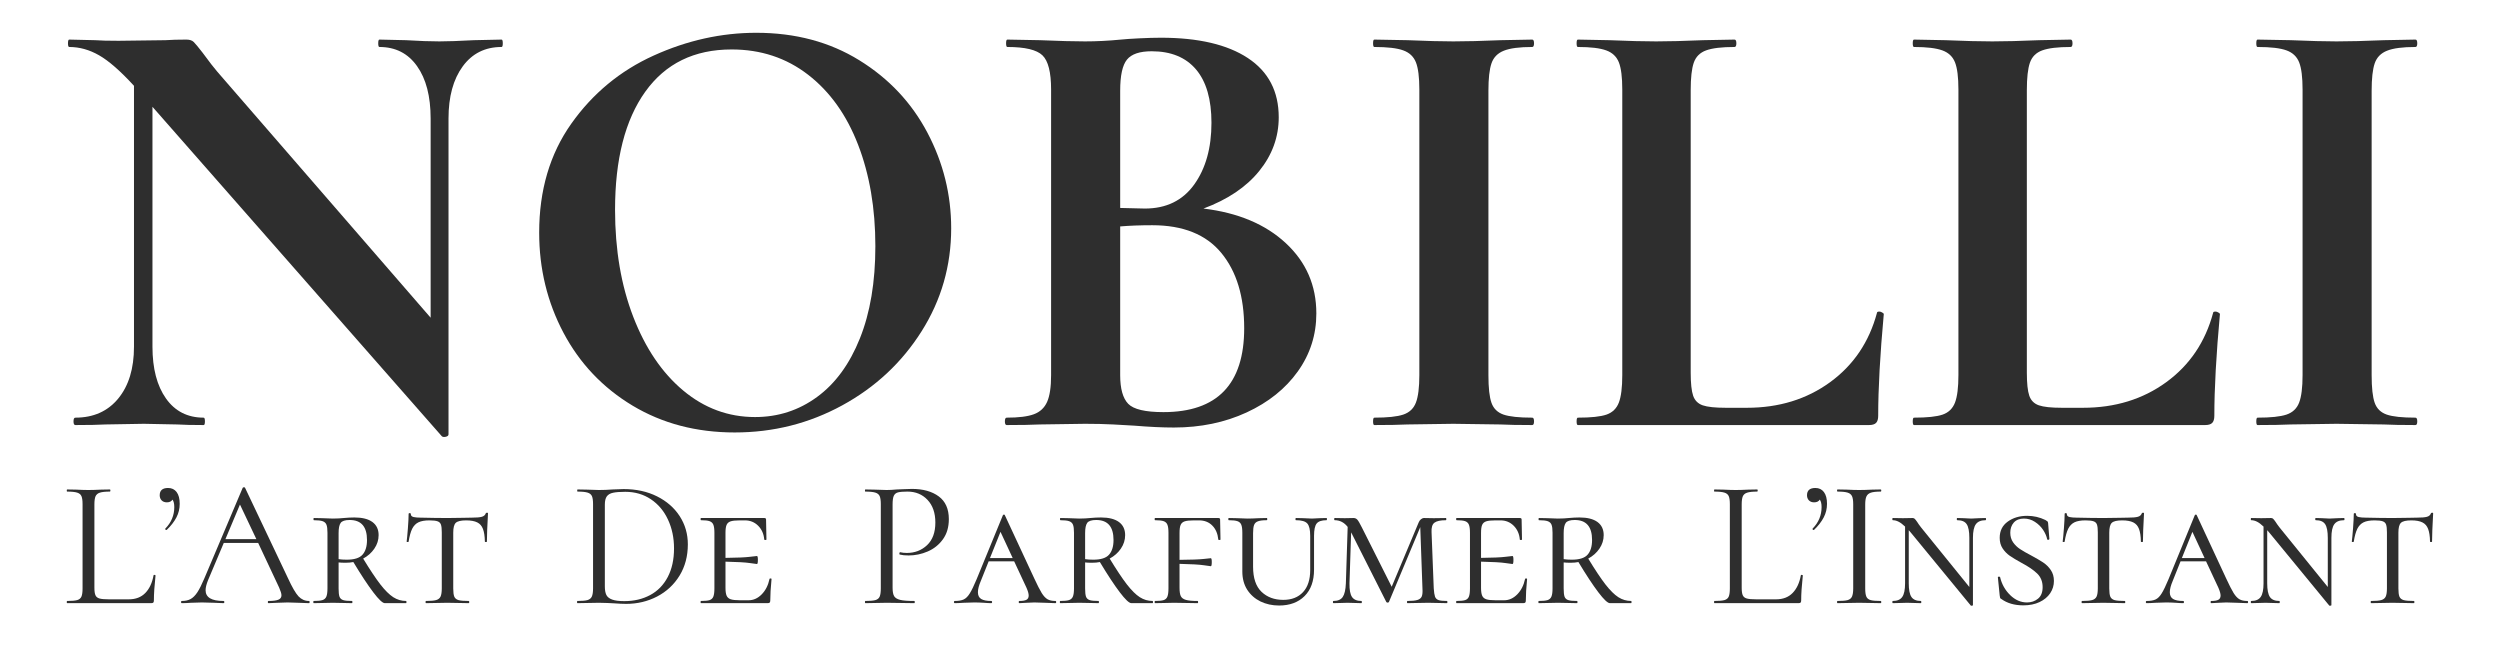 <svg version="1.2" preserveAspectRatio="xMidYMid meet" height="250" viewBox="0 0 712.5 187.5" zoomAndPan="magnify" width="950" xmlns:xlink="http://www.w3.org/1999/xlink" xmlns="http://www.w3.org/2000/svg"><defs></defs><g id="c4866f6348"><g style="fill:#2e2e2e;fill-opacity:1;"><g transform="translate(17.311, 171.901)"><path d="M 9.594 -4.406 C 9.594 -3.406 9.695 -2.68 9.906 -2.234 C 10.113 -1.785 10.492 -1.484 11.047 -1.328 C 11.598 -1.172 12.5 -1.094 13.75 -1.094 L 19.391 -1.094 C 21.359 -1.094 22.93 -1.695 24.109 -2.906 C 25.285 -4.113 26.066 -5.789 26.453 -7.938 C 26.453 -8.039 26.547 -8.082 26.734 -8.062 C 26.922 -8.039 27.016 -7.977 27.016 -7.875 C 26.703 -5.008 26.547 -2.645 26.547 -0.781 C 26.547 -0.5 26.492 -0.297 26.391 -0.172 C 26.285 -0.055 26.082 0 25.781 0 L 1.812 0 C 1.75 0 1.719 -0.102 1.719 -0.312 C 1.719 -0.52 1.75 -0.625 1.812 -0.625 C 3.125 -0.625 4.082 -0.707 4.688 -0.875 C 5.289 -1.051 5.695 -1.391 5.906 -1.891 C 6.113 -2.391 6.219 -3.16 6.219 -4.203 L 6.219 -28.219 C 6.219 -29.25 6.113 -30.004 5.906 -30.484 C 5.695 -30.973 5.289 -31.312 4.688 -31.5 C 4.082 -31.695 3.125 -31.797 1.812 -31.797 C 1.75 -31.797 1.719 -31.895 1.719 -32.094 C 1.719 -32.301 1.75 -32.406 1.812 -32.406 L 4.359 -32.359 C 5.805 -32.285 6.977 -32.25 7.875 -32.25 C 8.844 -32.25 10.055 -32.285 11.516 -32.359 L 14 -32.406 C 14.102 -32.406 14.156 -32.301 14.156 -32.094 C 14.156 -31.895 14.102 -31.797 14 -31.797 C 12.719 -31.797 11.773 -31.695 11.172 -31.5 C 10.566 -31.312 10.148 -30.969 9.922 -30.469 C 9.703 -29.969 9.594 -29.195 9.594 -28.156 Z M 9.594 -4.406" style="stroke:none"></path></g></g><g style="fill:#2e2e2e;fill-opacity:1;"><g transform="translate(44.328, 171.901)"><path d="M 3.578 -32.828 C 4.617 -32.828 5.43 -32.438 6.016 -31.656 C 6.598 -30.883 6.891 -29.77 6.891 -28.312 C 6.891 -26.926 6.578 -25.633 5.953 -24.438 C 5.336 -23.25 4.426 -22.07 3.219 -20.906 C 3.176 -20.863 3.125 -20.844 3.062 -20.844 C 2.957 -20.844 2.867 -20.895 2.797 -21 C 2.734 -21.102 2.734 -21.191 2.797 -21.266 C 4.492 -22.992 5.344 -25.031 5.344 -27.375 C 5.344 -28.344 5.172 -29.055 4.828 -29.516 C 4.516 -28.992 3.977 -28.734 3.219 -28.734 C 2.594 -28.734 2.098 -28.922 1.734 -29.297 C 1.367 -29.68 1.188 -30.164 1.188 -30.75 C 1.188 -32.133 1.984 -32.828 3.578 -32.828 Z M 3.578 -32.828" style="stroke:none"></path></g></g><g style="fill:#2e2e2e;fill-opacity:1;"><g transform="translate(51.796, 171.901)"><path d="M 36.25 -0.625 C 36.383 -0.625 36.453 -0.52 36.453 -0.312 C 36.453 -0.102 36.383 0 36.25 0 C 35.594 0 34.57 -0.035 33.188 -0.109 C 31.801 -0.172 30.801 -0.203 30.188 -0.203 C 29.426 -0.203 28.457 -0.172 27.281 -0.109 C 26.176 -0.035 25.328 0 24.734 0 C 24.598 0 24.531 -0.102 24.531 -0.312 C 24.531 -0.52 24.598 -0.625 24.734 -0.625 C 26.016 -0.625 26.945 -0.742 27.531 -0.984 C 28.125 -1.223 28.422 -1.641 28.422 -2.234 C 28.422 -2.711 28.195 -3.453 27.75 -4.453 L 21.781 -17.172 L 11.984 -17.172 L 7.516 -6.594 C 7.035 -5.414 6.797 -4.445 6.797 -3.688 C 6.797 -1.645 8.488 -0.625 11.875 -0.625 C 12.051 -0.625 12.141 -0.52 12.141 -0.312 C 12.141 -0.102 12.051 0 11.875 0 C 11.25 0 10.348 -0.035 9.172 -0.109 C 7.859 -0.172 6.719 -0.203 5.75 -0.203 C 4.852 -0.203 3.816 -0.172 2.641 -0.109 C 1.609 -0.035 0.742 0 0.047 0 C -0.117 0 -0.203 -0.102 -0.203 -0.312 C -0.203 -0.52 -0.117 -0.625 0.047 -0.625 C 1.016 -0.625 1.836 -0.805 2.516 -1.172 C 3.191 -1.535 3.832 -2.172 4.438 -3.078 C 5.039 -3.992 5.707 -5.316 6.438 -7.047 L 17.375 -32.875 C 17.445 -32.977 17.566 -33.031 17.734 -33.031 C 17.91 -33.031 18.016 -32.977 18.047 -32.875 L 30.281 -7.109 C 31.457 -4.547 32.457 -2.82 33.281 -1.938 C 34.113 -1.062 35.102 -0.625 36.25 -0.625 Z M 12.453 -18.25 L 21.266 -18.25 L 16.594 -28.109 Z M 12.453 -18.25" style="stroke:none"></path></g></g><g style="fill:#2e2e2e;fill-opacity:1;"><g transform="translate(87.578, 171.901)"><path d="M 28.156 -0.625 C 28.227 -0.625 28.266 -0.52 28.266 -0.312 C 28.266 -0.102 28.227 0 28.156 0 L 22.094 0 C 21.469 0 20.367 -1.035 18.797 -3.109 C 17.223 -5.18 15.332 -8.051 13.125 -11.719 C 12.469 -11.582 11.723 -11.516 10.891 -11.516 C 10.023 -11.516 9.367 -11.547 8.922 -11.609 L 8.922 -4.203 C 8.922 -3.129 9.004 -2.348 9.172 -1.859 C 9.348 -1.379 9.695 -1.051 10.219 -0.875 C 10.738 -0.707 11.582 -0.625 12.75 -0.625 C 12.82 -0.625 12.859 -0.52 12.859 -0.312 C 12.859 -0.102 12.82 0 12.75 0 C 11.789 0 11.051 -0.016 10.531 -0.047 L 7.266 -0.109 L 4.203 -0.047 C 3.609 -0.016 2.812 0 1.812 0 C 1.75 0 1.719 -0.102 1.719 -0.312 C 1.719 -0.52 1.75 -0.625 1.812 -0.625 C 2.957 -0.625 3.797 -0.707 4.328 -0.875 C 4.867 -1.051 5.238 -1.391 5.438 -1.891 C 5.645 -2.391 5.75 -3.16 5.75 -4.203 L 5.75 -20.062 C 5.75 -21.102 5.656 -21.863 5.469 -22.344 C 5.281 -22.832 4.914 -23.172 4.375 -23.359 C 3.844 -23.547 3.004 -23.641 1.859 -23.641 C 1.797 -23.641 1.766 -23.742 1.766 -23.953 C 1.766 -24.16 1.797 -24.266 1.859 -24.266 L 4.25 -24.219 C 5.5 -24.145 6.504 -24.109 7.266 -24.109 C 7.879 -24.109 8.453 -24.125 8.984 -24.156 C 9.523 -24.195 9.988 -24.234 10.375 -24.266 C 11.445 -24.367 12.469 -24.422 13.438 -24.422 C 15.676 -24.422 17.383 -23.988 18.562 -23.125 C 19.738 -22.258 20.328 -21.016 20.328 -19.391 C 20.328 -18.016 19.926 -16.738 19.125 -15.562 C 18.332 -14.383 17.266 -13.43 15.922 -12.703 C 17.859 -9.523 19.488 -7.078 20.812 -5.359 C 22.145 -3.648 23.375 -2.43 24.5 -1.703 C 25.625 -0.984 26.844 -0.625 28.156 -0.625 Z M 8.922 -12.547 C 9.547 -12.441 10.32 -12.391 11.25 -12.391 C 13.395 -12.391 14.891 -12.863 15.734 -13.812 C 16.586 -14.77 17.016 -16.164 17.016 -18 C 17.016 -21.801 15.367 -23.703 12.078 -23.703 C 10.766 -23.703 9.91 -23.426 9.516 -22.875 C 9.117 -22.32 8.922 -21.352 8.922 -19.969 Z M 8.922 -12.547" style="stroke:none"></path></g></g><g style="fill:#2e2e2e;fill-opacity:1;"><g transform="translate(114.596, 171.901)"><path d="M 7.781 -23.594 C 6.469 -23.594 5.43 -23.41 4.672 -23.047 C 3.91 -22.68 3.312 -22.066 2.875 -21.203 C 2.445 -20.336 2.109 -19.113 1.859 -17.531 C 1.859 -17.457 1.766 -17.422 1.578 -17.422 C 1.391 -17.422 1.297 -17.457 1.297 -17.531 C 1.398 -18.32 1.52 -19.598 1.656 -21.359 C 1.789 -23.129 1.859 -24.477 1.859 -25.406 C 1.859 -25.582 1.961 -25.672 2.172 -25.672 C 2.379 -25.672 2.484 -25.582 2.484 -25.406 C 2.484 -24.957 2.742 -24.672 3.266 -24.547 C 3.785 -24.43 4.426 -24.375 5.188 -24.375 C 8.227 -24.301 10.836 -24.266 13.016 -24.266 L 17.531 -24.328 C 18.156 -24.359 18.969 -24.375 19.969 -24.375 C 21.207 -24.375 22.117 -24.453 22.703 -24.609 C 23.297 -24.766 23.68 -25.102 23.859 -25.625 C 23.922 -25.727 24.039 -25.781 24.219 -25.781 C 24.395 -25.781 24.484 -25.727 24.484 -25.625 C 24.273 -21.883 24.172 -19.188 24.172 -17.531 C 24.172 -17.457 24.07 -17.422 23.875 -17.422 C 23.688 -17.422 23.594 -17.457 23.594 -17.531 C 23.562 -19.082 23.379 -20.289 23.047 -21.156 C 22.723 -22.02 22.18 -22.641 21.422 -23.016 C 20.66 -23.398 19.602 -23.594 18.25 -23.594 C 16.77 -23.594 15.785 -23.359 15.297 -22.891 C 14.816 -22.43 14.578 -21.488 14.578 -20.062 L 14.578 -4.203 C 14.578 -3.129 14.676 -2.348 14.875 -1.859 C 15.082 -1.379 15.477 -1.051 16.062 -0.875 C 16.656 -0.707 17.629 -0.625 18.984 -0.625 C 19.086 -0.625 19.141 -0.52 19.141 -0.312 C 19.141 -0.102 19.086 0 18.984 0 C 17.91 0 17.078 -0.016 16.484 -0.047 L 12.859 -0.109 L 9.391 -0.047 C 8.766 -0.016 7.898 0 6.797 0 C 6.723 0 6.688 -0.102 6.688 -0.312 C 6.688 -0.52 6.723 -0.625 6.797 -0.625 C 8.109 -0.625 9.07 -0.707 9.688 -0.875 C 10.312 -1.051 10.738 -1.391 10.969 -1.891 C 11.195 -2.391 11.312 -3.16 11.312 -4.203 L 11.312 -20.172 C 11.312 -21.172 11.234 -21.906 11.078 -22.375 C 10.922 -22.844 10.598 -23.16 10.109 -23.328 C 9.629 -23.504 8.852 -23.594 7.781 -23.594 Z M 7.781 -23.594" style="stroke:none"></path></g></g><g style="fill:#2e2e2e;fill-opacity:1;"><g transform="translate(139.703, 171.901)"><path d="" style="stroke:none"></path></g></g><g style="fill:#2e2e2e;fill-opacity:1;"><g transform="translate(151.215, 171.901)"><path d="" style="stroke:none"></path></g></g><g style="fill:#2e2e2e;fill-opacity:1;"><g transform="translate(162.739, 171.901)"><path d="M 15.719 0.203 C 14.707 0.203 13.547 0.148 12.234 0.047 C 11.754 0.016 11.141 -0.016 10.391 -0.047 C 9.648 -0.086 8.832 -0.109 7.938 -0.109 L 4.406 -0.047 C 3.781 -0.016 2.914 0 1.812 0 C 1.75 0 1.719 -0.102 1.719 -0.312 C 1.719 -0.52 1.75 -0.625 1.812 -0.625 C 3.125 -0.625 4.082 -0.707 4.688 -0.875 C 5.289 -1.051 5.707 -1.391 5.938 -1.891 C 6.164 -2.391 6.281 -3.16 6.281 -4.203 L 6.281 -28.219 C 6.281 -29.25 6.176 -30.004 5.969 -30.484 C 5.758 -30.973 5.352 -31.312 4.75 -31.5 C 4.145 -31.695 3.18 -31.797 1.859 -31.797 C 1.797 -31.797 1.766 -31.895 1.766 -32.094 C 1.766 -32.301 1.797 -32.406 1.859 -32.406 L 4.453 -32.359 C 5.91 -32.285 7.07 -32.25 7.938 -32.25 C 9.25 -32.25 10.547 -32.301 11.828 -32.406 C 13.348 -32.477 14.398 -32.516 14.984 -32.516 C 18.578 -32.516 21.754 -31.82 24.516 -30.438 C 27.285 -29.051 29.441 -27.164 30.984 -24.781 C 32.523 -22.395 33.297 -19.719 33.297 -16.75 C 33.297 -13.395 32.508 -10.43 30.938 -7.859 C 29.363 -5.285 27.227 -3.297 24.531 -1.891 C 21.832 -0.492 18.895 0.203 15.719 0.203 Z M 15.188 -0.578 C 17.957 -0.578 20.414 -1.156 22.562 -2.312 C 24.707 -3.469 26.375 -5.176 27.562 -7.438 C 28.758 -9.707 29.359 -12.43 29.359 -15.609 C 29.359 -18.617 28.785 -21.348 27.641 -23.797 C 26.504 -26.254 24.879 -28.191 22.766 -29.609 C 20.66 -31.023 18.223 -31.734 15.453 -31.734 C 13.961 -31.734 12.812 -31.645 12 -31.469 C 11.188 -31.301 10.586 -30.957 10.203 -30.438 C 9.828 -29.914 9.641 -29.141 9.641 -28.109 L 9.641 -4.766 C 9.641 -3.734 9.785 -2.922 10.078 -2.328 C 10.379 -1.742 10.938 -1.305 11.75 -1.016 C 12.562 -0.723 13.707 -0.578 15.188 -0.578 Z M 15.188 -0.578" style="stroke:none"></path></g></g><g style="fill:#2e2e2e;fill-opacity:1;"><g transform="translate(197.951, 171.901)"><path d="M 21.359 -6.891 C 21.359 -6.992 21.453 -7.047 21.641 -7.047 C 21.836 -7.047 21.938 -6.992 21.938 -6.891 C 21.695 -4.398 21.578 -2.363 21.578 -0.781 C 21.578 -0.5 21.523 -0.297 21.422 -0.172 C 21.316 -0.055 21.109 0 20.797 0 L 1.812 0 C 1.75 0 1.719 -0.102 1.719 -0.312 C 1.719 -0.52 1.75 -0.625 1.812 -0.625 C 2.957 -0.625 3.785 -0.707 4.297 -0.875 C 4.816 -1.051 5.172 -1.391 5.359 -1.891 C 5.555 -2.391 5.656 -3.16 5.656 -4.203 L 5.656 -20.062 C 5.656 -21.102 5.555 -21.863 5.359 -22.344 C 5.172 -22.832 4.816 -23.172 4.297 -23.359 C 3.785 -23.547 2.957 -23.641 1.812 -23.641 C 1.75 -23.641 1.719 -23.742 1.719 -23.953 C 1.719 -24.16 1.75 -24.266 1.812 -24.266 L 19.859 -24.266 C 20.203 -24.266 20.375 -24.129 20.375 -23.859 L 20.438 -20.641 C 20.469 -19.984 20.484 -19.156 20.484 -18.156 C 20.484 -18.051 20.379 -18 20.172 -18 C 19.961 -18 19.859 -18.051 19.859 -18.156 C 19.723 -19.738 19.145 -21.039 18.125 -22.062 C 17.102 -23.082 15.848 -23.594 14.359 -23.594 L 12.906 -23.594 C 11.695 -23.594 10.816 -23.5 10.266 -23.312 C 9.711 -23.125 9.332 -22.785 9.125 -22.297 C 8.914 -21.816 8.812 -21.055 8.812 -20.016 L 8.812 -12.906 C 12.164 -12.945 14.457 -13.047 15.688 -13.203 C 16.914 -13.359 17.613 -13.438 17.781 -13.438 C 17.957 -13.438 18.047 -13.07 18.047 -12.344 C 18.047 -11.551 17.957 -11.156 17.781 -11.156 C 17.645 -11.156 16.953 -11.25 15.703 -11.438 C 14.461 -11.625 12.164 -11.754 8.812 -11.828 L 8.812 -4.406 C 8.812 -3.406 8.914 -2.656 9.125 -2.156 C 9.332 -1.656 9.723 -1.305 10.297 -1.109 C 10.867 -0.922 11.738 -0.828 12.906 -0.828 L 15.406 -0.828 C 16.789 -0.828 18.035 -1.391 19.141 -2.516 C 20.242 -3.641 20.984 -5.098 21.359 -6.891 Z M 21.359 -6.891" style="stroke:none"></path></g></g><g style="fill:#2e2e2e;fill-opacity:1;"><g transform="translate(221.399, 171.901)"><path d="" style="stroke:none"></path></g></g><g style="fill:#2e2e2e;fill-opacity:1;"><g transform="translate(232.912, 171.901)"><path d="" style="stroke:none"></path></g></g><g style="fill:#2e2e2e;fill-opacity:1;"><g transform="translate(244.435, 171.901)"><path d="M 9.953 -4.406 C 9.953 -3.301 10.098 -2.5 10.391 -2 C 10.691 -1.5 11.266 -1.145 12.109 -0.938 C 12.953 -0.727 14.289 -0.625 16.125 -0.625 C 16.227 -0.625 16.281 -0.52 16.281 -0.312 C 16.281 -0.102 16.227 0 16.125 0 C 14.707 0 13.602 -0.016 12.812 -0.047 L 8.297 -0.109 L 4.828 -0.047 C 4.172 -0.016 3.285 0 2.172 0 C 2.109 0 2.078 -0.102 2.078 -0.312 C 2.078 -0.52 2.109 -0.625 2.172 -0.625 C 3.492 -0.625 4.457 -0.707 5.062 -0.875 C 5.664 -1.051 6.07 -1.391 6.281 -1.891 C 6.488 -2.391 6.594 -3.16 6.594 -4.203 L 6.594 -28.219 C 6.594 -29.25 6.488 -30.004 6.281 -30.484 C 6.07 -30.973 5.664 -31.312 5.062 -31.5 C 4.457 -31.695 3.492 -31.797 2.172 -31.797 C 2.109 -31.797 2.078 -31.895 2.078 -32.094 C 2.078 -32.301 2.109 -32.406 2.172 -32.406 L 4.766 -32.359 C 6.223 -32.285 7.383 -32.25 8.25 -32.25 C 9.113 -32.25 10.082 -32.301 11.156 -32.406 C 11.562 -32.406 12.211 -32.43 13.109 -32.484 C 14.016 -32.535 14.797 -32.562 15.453 -32.562 C 18.629 -32.562 21.176 -31.852 23.094 -30.438 C 25.02 -29.02 25.984 -26.859 25.984 -23.953 C 25.984 -21.672 25.422 -19.754 24.297 -18.203 C 23.172 -16.648 21.727 -15.492 19.969 -14.734 C 18.207 -13.973 16.391 -13.594 14.516 -13.594 C 13.516 -13.594 12.688 -13.676 12.031 -13.844 C 11.926 -13.844 11.875 -13.93 11.875 -14.109 C 11.875 -14.211 11.898 -14.316 11.953 -14.422 C 12.004 -14.523 12.066 -14.555 12.141 -14.516 C 12.691 -14.379 13.312 -14.312 14 -14.312 C 16.281 -14.312 18.207 -15.051 19.781 -16.531 C 21.352 -18.02 22.141 -20.164 22.141 -22.969 C 22.141 -25.707 21.395 -27.863 19.906 -29.438 C 18.426 -31.008 16.523 -31.797 14.203 -31.797 C 12.961 -31.797 12.066 -31.723 11.516 -31.578 C 10.961 -31.441 10.562 -31.125 10.312 -30.625 C 10.07 -30.125 9.953 -29.285 9.953 -28.109 Z M 9.953 -4.406" style="stroke:none"></path></g></g><g style="fill:#2e2e2e;fill-opacity:1;"><g transform="translate(271.972, 171.901)"><path d="M 28.828 -0.625 C 28.973 -0.625 29.047 -0.52 29.047 -0.312 C 29.047 -0.102 28.973 0 28.828 0 C 28.211 0 27.211 -0.035 25.828 -0.109 C 24.441 -0.172 23.438 -0.203 22.812 -0.203 C 22.258 -0.203 21.535 -0.172 20.641 -0.109 C 19.742 -0.035 19.051 0 18.562 0 C 18.426 0 18.359 -0.102 18.359 -0.312 C 18.359 -0.52 18.426 -0.625 18.562 -0.625 C 19.457 -0.625 20.117 -0.734 20.547 -0.953 C 20.984 -1.18 21.203 -1.586 21.203 -2.172 C 21.203 -2.691 21 -3.422 20.594 -4.359 L 17.062 -11.922 L 9.797 -11.922 L 7.578 -6.375 C 7.016 -5.062 6.734 -3.973 6.734 -3.109 C 6.734 -2.211 7.047 -1.57 7.672 -1.188 C 8.297 -0.812 9.25 -0.625 10.531 -0.625 C 10.695 -0.625 10.781 -0.52 10.781 -0.312 C 10.781 -0.102 10.695 0 10.531 0 C 10.008 0 9.301 -0.035 8.406 -0.109 C 7.438 -0.172 6.535 -0.203 5.703 -0.203 C 4.836 -0.203 3.816 -0.172 2.641 -0.109 C 1.609 -0.035 0.781 0 0.156 0 C -0.02 0 -0.109 -0.102 -0.109 -0.312 C -0.109 -0.52 -0.02 -0.625 0.156 -0.625 C 1.227 -0.625 2.07 -0.77 2.688 -1.062 C 3.312 -1.352 3.891 -1.93 4.422 -2.797 C 4.961 -3.66 5.613 -5.008 6.375 -6.844 L 13.844 -25.047 C 13.914 -25.18 14.02 -25.25 14.156 -25.25 C 14.289 -25.25 14.379 -25.18 14.422 -25.047 L 22.766 -7.109 C 23.66 -5.172 24.375 -3.77 24.906 -2.906 C 25.445 -2.039 26.004 -1.441 26.578 -1.109 C 27.148 -0.785 27.898 -0.625 28.828 -0.625 Z M 10.172 -12.859 L 16.641 -12.859 L 13.172 -20.328 Z M 10.172 -12.859" style="stroke:none"></path></g></g><g style="fill:#2e2e2e;fill-opacity:1;"><g transform="translate(300.338, 171.901)"><path d="M 28.156 -0.625 C 28.227 -0.625 28.266 -0.52 28.266 -0.312 C 28.266 -0.102 28.227 0 28.156 0 L 22.094 0 C 21.469 0 20.367 -1.035 18.797 -3.109 C 17.223 -5.18 15.332 -8.051 13.125 -11.719 C 12.469 -11.582 11.723 -11.516 10.891 -11.516 C 10.023 -11.516 9.367 -11.547 8.922 -11.609 L 8.922 -4.203 C 8.922 -3.129 9.004 -2.348 9.172 -1.859 C 9.348 -1.379 9.695 -1.051 10.219 -0.875 C 10.738 -0.707 11.582 -0.625 12.75 -0.625 C 12.82 -0.625 12.859 -0.52 12.859 -0.312 C 12.859 -0.102 12.82 0 12.75 0 C 11.789 0 11.051 -0.016 10.531 -0.047 L 7.266 -0.109 L 4.203 -0.047 C 3.609 -0.016 2.812 0 1.812 0 C 1.75 0 1.719 -0.102 1.719 -0.312 C 1.719 -0.52 1.75 -0.625 1.812 -0.625 C 2.957 -0.625 3.797 -0.707 4.328 -0.875 C 4.867 -1.051 5.238 -1.391 5.438 -1.891 C 5.645 -2.391 5.75 -3.16 5.75 -4.203 L 5.75 -20.062 C 5.75 -21.102 5.656 -21.863 5.469 -22.344 C 5.281 -22.832 4.914 -23.172 4.375 -23.359 C 3.844 -23.547 3.004 -23.641 1.859 -23.641 C 1.797 -23.641 1.766 -23.742 1.766 -23.953 C 1.766 -24.16 1.797 -24.266 1.859 -24.266 L 4.25 -24.219 C 5.5 -24.145 6.504 -24.109 7.266 -24.109 C 7.879 -24.109 8.453 -24.125 8.984 -24.156 C 9.523 -24.195 9.988 -24.234 10.375 -24.266 C 11.445 -24.367 12.469 -24.422 13.438 -24.422 C 15.676 -24.422 17.383 -23.988 18.562 -23.125 C 19.738 -22.258 20.328 -21.016 20.328 -19.391 C 20.328 -18.016 19.926 -16.738 19.125 -15.562 C 18.332 -14.383 17.266 -13.43 15.922 -12.703 C 17.859 -9.523 19.488 -7.078 20.812 -5.359 C 22.145 -3.648 23.375 -2.43 24.5 -1.703 C 25.625 -0.984 26.844 -0.625 28.156 -0.625 Z M 8.922 -12.547 C 9.547 -12.441 10.32 -12.391 11.25 -12.391 C 13.395 -12.391 14.891 -12.863 15.734 -13.812 C 16.586 -14.77 17.016 -16.164 17.016 -18 C 17.016 -21.801 15.367 -23.703 12.078 -23.703 C 10.766 -23.703 9.91 -23.426 9.516 -22.875 C 9.117 -22.32 8.922 -21.352 8.922 -19.969 Z M 8.922 -12.547" style="stroke:none"></path></g></g><g style="fill:#2e2e2e;fill-opacity:1;"><g transform="translate(327.356, 171.901)"><path d="M 20.438 -20.641 C 20.469 -19.984 20.484 -19.156 20.484 -18.156 C 20.484 -18.051 20.379 -18 20.172 -18 C 19.961 -18 19.859 -18.051 19.859 -18.156 C 19.691 -19.812 19.125 -21.129 18.156 -22.109 C 17.188 -23.098 15.922 -23.594 14.359 -23.594 L 12.906 -23.594 C 11.695 -23.594 10.816 -23.5 10.266 -23.312 C 9.711 -23.125 9.332 -22.785 9.125 -22.297 C 8.914 -21.816 8.812 -21.055 8.812 -20.016 L 8.812 -12.344 C 12.133 -12.375 14.41 -12.457 15.641 -12.594 C 16.867 -12.738 17.566 -12.812 17.734 -12.812 C 17.91 -12.812 18 -12.445 18 -11.719 C 18 -10.926 17.91 -10.531 17.734 -10.531 C 17.598 -10.531 16.914 -10.625 15.688 -10.812 C 14.457 -11 12.164 -11.129 8.812 -11.203 L 8.812 -4.406 C 8.812 -3.301 8.93 -2.5 9.172 -2 C 9.422 -1.5 9.898 -1.145 10.609 -0.938 C 11.316 -0.727 12.43 -0.625 13.953 -0.625 C 14.055 -0.625 14.109 -0.52 14.109 -0.312 C 14.109 -0.102 14.055 0 13.953 0 C 12.703 0 11.75 -0.016 11.094 -0.047 L 7.203 -0.109 L 4.406 -0.047 C 3.82 -0.016 2.957 0 1.812 0 C 1.75 0 1.719 -0.102 1.719 -0.312 C 1.719 -0.52 1.75 -0.625 1.812 -0.625 C 2.957 -0.625 3.785 -0.707 4.297 -0.875 C 4.816 -1.051 5.172 -1.391 5.359 -1.891 C 5.555 -2.391 5.656 -3.16 5.656 -4.203 L 5.656 -20.062 C 5.656 -21.102 5.555 -21.863 5.359 -22.344 C 5.172 -22.832 4.816 -23.172 4.297 -23.359 C 3.785 -23.547 2.957 -23.641 1.812 -23.641 C 1.75 -23.641 1.719 -23.742 1.719 -23.953 C 1.719 -24.16 1.75 -24.266 1.812 -24.266 L 19.859 -24.266 C 20.203 -24.266 20.375 -24.129 20.375 -23.859 Z M 20.438 -20.641" style="stroke:none"></path></g></g><g style="fill:#2e2e2e;fill-opacity:1;"><g transform="translate(348.877, 171.901)"><path d="M 24.531 -19.188 C 24.531 -20.914 24.254 -22.086 23.703 -22.703 C 23.148 -23.328 22.078 -23.641 20.484 -23.641 C 20.379 -23.641 20.328 -23.742 20.328 -23.953 C 20.328 -24.16 20.379 -24.266 20.484 -24.266 L 22.562 -24.219 C 23.594 -24.145 24.422 -24.109 25.047 -24.109 C 25.535 -24.109 26.258 -24.145 27.219 -24.219 L 29.203 -24.266 C 29.266 -24.266 29.297 -24.16 29.297 -23.953 C 29.297 -23.742 29.266 -23.641 29.203 -23.641 C 27.816 -23.641 26.875 -23.328 26.375 -22.703 C 25.875 -22.086 25.625 -20.914 25.625 -19.188 L 25.625 -9.547 C 25.625 -6.328 24.723 -3.816 22.922 -2.016 C 21.117 -0.223 18.695 0.672 15.656 0.672 C 13.719 0.672 11.953 0.285 10.359 -0.484 C 8.773 -1.266 7.516 -2.379 6.578 -3.828 C 5.648 -5.285 5.188 -7.02 5.188 -9.031 L 5.188 -20.062 C 5.188 -21.102 5.086 -21.863 4.891 -22.344 C 4.703 -22.832 4.344 -23.172 3.812 -23.359 C 3.281 -23.547 2.457 -23.641 1.344 -23.641 C 1.238 -23.641 1.188 -23.742 1.188 -23.953 C 1.188 -24.16 1.238 -24.266 1.344 -24.266 L 3.688 -24.219 C 4.926 -24.145 5.91 -24.109 6.641 -24.109 C 7.504 -24.109 8.594 -24.145 9.906 -24.219 L 12.141 -24.266 C 12.242 -24.266 12.297 -24.16 12.297 -23.953 C 12.297 -23.742 12.242 -23.641 12.141 -23.641 C 11.023 -23.641 10.191 -23.535 9.641 -23.328 C 9.086 -23.129 8.719 -22.773 8.531 -22.266 C 8.344 -21.766 8.25 -21 8.25 -19.969 L 8.25 -10.375 C 8.25 -7.156 9.051 -4.773 10.656 -3.234 C 12.258 -1.703 14.328 -0.938 16.859 -0.938 C 19.242 -0.938 21.117 -1.672 22.484 -3.141 C 23.848 -4.609 24.531 -6.707 24.531 -9.438 Z M 24.531 -19.188" style="stroke:none"></path></g></g><g style="fill:#2e2e2e;fill-opacity:1;"><g transform="translate(378.228, 171.901)"><path d="M 34.172 -0.625 C 34.242 -0.625 34.281 -0.52 34.281 -0.312 C 34.281 -0.102 34.242 0 34.172 0 C 33.203 0 32.441 -0.016 31.891 -0.047 L 28.828 -0.109 L 25.312 -0.047 C 24.719 -0.016 23.906 0 22.875 0 C 22.801 0 22.766 -0.102 22.766 -0.312 C 22.766 -0.52 22.801 -0.625 22.875 -0.625 C 24.145 -0.625 25.094 -0.719 25.719 -0.906 C 26.344 -1.094 26.758 -1.426 26.969 -1.906 C 27.176 -2.395 27.242 -3.16 27.172 -4.203 L 26.547 -21.672 L 17.625 -0.359 C 17.562 -0.223 17.441 -0.156 17.266 -0.156 C 17.055 -0.156 16.922 -0.223 16.859 -0.359 L 6.953 -19.969 L 6.844 -20.172 L 6.375 -5.656 C 6.344 -3.82 6.582 -2.523 7.094 -1.766 C 7.613 -1.004 8.5 -0.625 9.75 -0.625 C 9.852 -0.625 9.906 -0.52 9.906 -0.312 C 9.906 -0.102 9.852 0 9.75 0 C 9.02 0 8.469 -0.016 8.094 -0.047 L 5.812 -0.109 L 3.625 -0.047 C 3.176 -0.016 2.555 0 1.766 0 C 1.691 0 1.656 -0.102 1.656 -0.312 C 1.656 -0.52 1.691 -0.625 1.766 -0.625 C 3.047 -0.625 3.941 -1.004 4.453 -1.766 C 4.973 -2.523 5.27 -3.82 5.344 -5.656 L 5.859 -21.734 C 4.859 -23.004 3.629 -23.641 2.172 -23.641 C 2.066 -23.641 2.016 -23.742 2.016 -23.953 C 2.016 -24.16 2.066 -24.266 2.172 -24.266 L 5.031 -24.219 L 7.516 -24.266 C 7.961 -24.266 8.328 -24.109 8.609 -23.797 C 8.891 -23.492 9.32 -22.754 9.906 -21.578 L 18.406 -4.672 L 26.078 -22.969 C 26.223 -23.352 26.441 -23.664 26.734 -23.906 C 27.023 -24.145 27.328 -24.266 27.641 -24.266 L 30.391 -24.219 L 33.859 -24.266 C 33.93 -24.266 33.969 -24.16 33.969 -23.953 C 33.969 -23.742 33.93 -23.641 33.859 -23.641 C 32.305 -23.641 31.219 -23.406 30.594 -22.938 C 29.969 -22.477 29.691 -21.555 29.766 -20.172 L 30.391 -4.203 C 30.461 -3.129 30.582 -2.348 30.75 -1.859 C 30.926 -1.379 31.266 -1.051 31.766 -0.875 C 32.266 -0.707 33.066 -0.625 34.172 -0.625 Z M 34.172 -0.625" style="stroke:none"></path></g></g><g style="fill:#2e2e2e;fill-opacity:1;"><g transform="translate(413.284, 171.901)"><path d="M 21.359 -6.891 C 21.359 -6.992 21.453 -7.047 21.641 -7.047 C 21.836 -7.047 21.938 -6.992 21.938 -6.891 C 21.695 -4.398 21.578 -2.363 21.578 -0.781 C 21.578 -0.5 21.523 -0.297 21.422 -0.172 C 21.316 -0.055 21.109 0 20.797 0 L 1.812 0 C 1.75 0 1.719 -0.102 1.719 -0.312 C 1.719 -0.52 1.75 -0.625 1.812 -0.625 C 2.957 -0.625 3.785 -0.707 4.297 -0.875 C 4.816 -1.051 5.172 -1.391 5.359 -1.891 C 5.555 -2.391 5.656 -3.16 5.656 -4.203 L 5.656 -20.062 C 5.656 -21.102 5.555 -21.863 5.359 -22.344 C 5.172 -22.832 4.816 -23.172 4.297 -23.359 C 3.785 -23.547 2.957 -23.641 1.812 -23.641 C 1.75 -23.641 1.719 -23.742 1.719 -23.953 C 1.719 -24.16 1.75 -24.266 1.812 -24.266 L 19.859 -24.266 C 20.203 -24.266 20.375 -24.129 20.375 -23.859 L 20.438 -20.641 C 20.469 -19.984 20.484 -19.156 20.484 -18.156 C 20.484 -18.051 20.379 -18 20.172 -18 C 19.961 -18 19.859 -18.051 19.859 -18.156 C 19.723 -19.738 19.145 -21.039 18.125 -22.062 C 17.102 -23.082 15.848 -23.594 14.359 -23.594 L 12.906 -23.594 C 11.695 -23.594 10.816 -23.5 10.266 -23.312 C 9.711 -23.125 9.332 -22.785 9.125 -22.297 C 8.914 -21.816 8.812 -21.055 8.812 -20.016 L 8.812 -12.906 C 12.164 -12.945 14.457 -13.047 15.688 -13.203 C 16.914 -13.359 17.613 -13.438 17.781 -13.438 C 17.957 -13.438 18.047 -13.07 18.047 -12.344 C 18.047 -11.551 17.957 -11.156 17.781 -11.156 C 17.645 -11.156 16.953 -11.25 15.703 -11.438 C 14.461 -11.625 12.164 -11.754 8.812 -11.828 L 8.812 -4.406 C 8.812 -3.406 8.914 -2.656 9.125 -2.156 C 9.332 -1.656 9.723 -1.305 10.297 -1.109 C 10.867 -0.922 11.738 -0.828 12.906 -0.828 L 15.406 -0.828 C 16.789 -0.828 18.035 -1.391 19.141 -2.516 C 20.242 -3.641 20.984 -5.098 21.359 -6.891 Z M 21.359 -6.891" style="stroke:none"></path></g></g><g style="fill:#2e2e2e;fill-opacity:1;"><g transform="translate(436.724, 171.901)"><path d="M 28.156 -0.625 C 28.227 -0.625 28.266 -0.52 28.266 -0.312 C 28.266 -0.102 28.227 0 28.156 0 L 22.094 0 C 21.469 0 20.367 -1.035 18.797 -3.109 C 17.223 -5.18 15.332 -8.051 13.125 -11.719 C 12.469 -11.582 11.723 -11.516 10.891 -11.516 C 10.023 -11.516 9.367 -11.547 8.922 -11.609 L 8.922 -4.203 C 8.922 -3.129 9.004 -2.348 9.172 -1.859 C 9.348 -1.379 9.695 -1.051 10.219 -0.875 C 10.738 -0.707 11.582 -0.625 12.75 -0.625 C 12.82 -0.625 12.859 -0.52 12.859 -0.312 C 12.859 -0.102 12.82 0 12.75 0 C 11.789 0 11.051 -0.016 10.531 -0.047 L 7.266 -0.109 L 4.203 -0.047 C 3.609 -0.016 2.812 0 1.812 0 C 1.75 0 1.719 -0.102 1.719 -0.312 C 1.719 -0.52 1.75 -0.625 1.812 -0.625 C 2.957 -0.625 3.797 -0.707 4.328 -0.875 C 4.867 -1.051 5.238 -1.391 5.438 -1.891 C 5.645 -2.391 5.75 -3.16 5.75 -4.203 L 5.75 -20.062 C 5.75 -21.102 5.656 -21.863 5.469 -22.344 C 5.281 -22.832 4.914 -23.172 4.375 -23.359 C 3.844 -23.547 3.004 -23.641 1.859 -23.641 C 1.797 -23.641 1.766 -23.742 1.766 -23.953 C 1.766 -24.16 1.797 -24.266 1.859 -24.266 L 4.25 -24.219 C 5.5 -24.145 6.504 -24.109 7.266 -24.109 C 7.879 -24.109 8.453 -24.125 8.984 -24.156 C 9.523 -24.195 9.988 -24.234 10.375 -24.266 C 11.445 -24.367 12.469 -24.422 13.438 -24.422 C 15.676 -24.422 17.383 -23.988 18.562 -23.125 C 19.738 -22.258 20.328 -21.016 20.328 -19.391 C 20.328 -18.016 19.926 -16.738 19.125 -15.562 C 18.332 -14.383 17.266 -13.43 15.922 -12.703 C 17.859 -9.523 19.488 -7.078 20.812 -5.359 C 22.145 -3.648 23.375 -2.43 24.5 -1.703 C 25.625 -0.984 26.844 -0.625 28.156 -0.625 Z M 8.922 -12.547 C 9.547 -12.441 10.32 -12.391 11.25 -12.391 C 13.395 -12.391 14.891 -12.863 15.734 -13.812 C 16.586 -14.77 17.016 -16.164 17.016 -18 C 17.016 -21.801 15.367 -23.703 12.078 -23.703 C 10.766 -23.703 9.91 -23.426 9.516 -22.875 C 9.117 -22.32 8.922 -21.352 8.922 -19.969 Z M 8.922 -12.547" style="stroke:none"></path></g></g><g style="fill:#2e2e2e;fill-opacity:1;"><g transform="translate(463.753, 171.901)"><path d="" style="stroke:none"></path></g></g><g style="fill:#2e2e2e;fill-opacity:1;"><g transform="translate(475.265, 171.901)"><path d="" style="stroke:none"></path></g></g><g style="fill:#2e2e2e;fill-opacity:1;"><g transform="translate(486.789, 171.901)"><path d="M 9.594 -4.406 C 9.594 -3.406 9.695 -2.68 9.906 -2.234 C 10.113 -1.785 10.492 -1.484 11.047 -1.328 C 11.598 -1.172 12.5 -1.094 13.75 -1.094 L 19.391 -1.094 C 21.359 -1.094 22.93 -1.695 24.109 -2.906 C 25.285 -4.113 26.066 -5.789 26.453 -7.938 C 26.453 -8.039 26.547 -8.082 26.734 -8.062 C 26.922 -8.039 27.016 -7.977 27.016 -7.875 C 26.703 -5.008 26.547 -2.645 26.547 -0.781 C 26.547 -0.5 26.492 -0.297 26.391 -0.172 C 26.285 -0.055 26.082 0 25.781 0 L 1.812 0 C 1.75 0 1.719 -0.102 1.719 -0.312 C 1.719 -0.52 1.75 -0.625 1.812 -0.625 C 3.125 -0.625 4.082 -0.707 4.688 -0.875 C 5.289 -1.051 5.695 -1.391 5.906 -1.891 C 6.113 -2.391 6.219 -3.16 6.219 -4.203 L 6.219 -28.219 C 6.219 -29.25 6.113 -30.004 5.906 -30.484 C 5.695 -30.973 5.289 -31.312 4.688 -31.5 C 4.082 -31.695 3.125 -31.797 1.812 -31.797 C 1.75 -31.797 1.719 -31.895 1.719 -32.094 C 1.719 -32.301 1.75 -32.406 1.812 -32.406 L 4.359 -32.359 C 5.805 -32.285 6.977 -32.25 7.875 -32.25 C 8.844 -32.25 10.055 -32.285 11.516 -32.359 L 14 -32.406 C 14.102 -32.406 14.156 -32.301 14.156 -32.094 C 14.156 -31.895 14.102 -31.797 14 -31.797 C 12.719 -31.797 11.773 -31.695 11.172 -31.5 C 10.566 -31.312 10.148 -30.969 9.922 -30.469 C 9.703 -29.969 9.594 -29.195 9.594 -28.156 Z M 9.594 -4.406" style="stroke:none"></path></g></g><g style="fill:#2e2e2e;fill-opacity:1;"><g transform="translate(513.807, 171.901)"><path d="M 3.578 -32.828 C 4.617 -32.828 5.43 -32.438 6.016 -31.656 C 6.598 -30.883 6.891 -29.77 6.891 -28.312 C 6.891 -26.926 6.578 -25.633 5.953 -24.438 C 5.336 -23.25 4.426 -22.07 3.219 -20.906 C 3.176 -20.863 3.125 -20.844 3.062 -20.844 C 2.957 -20.844 2.867 -20.895 2.797 -21 C 2.734 -21.102 2.734 -21.191 2.797 -21.266 C 4.492 -22.992 5.344 -25.031 5.344 -27.375 C 5.344 -28.344 5.172 -29.055 4.828 -29.516 C 4.516 -28.992 3.977 -28.734 3.219 -28.734 C 2.594 -28.734 2.098 -28.922 1.734 -29.297 C 1.367 -29.68 1.188 -30.164 1.188 -30.75 C 1.188 -32.133 1.984 -32.828 3.578 -32.828 Z M 3.578 -32.828" style="stroke:none"></path></g></g><g style="fill:#2e2e2e;fill-opacity:1;"><g transform="translate(521.274, 171.901)"><path d="M 10.312 -4.203 C 10.312 -3.16 10.414 -2.391 10.625 -1.891 C 10.832 -1.391 11.238 -1.051 11.844 -0.875 C 12.445 -0.707 13.41 -0.625 14.734 -0.625 C 14.836 -0.625 14.891 -0.52 14.891 -0.312 C 14.891 -0.102 14.836 0 14.734 0 C 13.691 0 12.859 -0.016 12.234 -0.047 L 8.562 -0.109 L 4.984 -0.047 C 4.359 -0.016 3.508 0 2.438 0 C 2.332 0 2.281 -0.102 2.281 -0.312 C 2.281 -0.52 2.332 -0.625 2.438 -0.625 C 3.75 -0.625 4.707 -0.707 5.312 -0.875 C 5.914 -1.051 6.328 -1.391 6.547 -1.891 C 6.773 -2.391 6.891 -3.16 6.891 -4.203 L 6.891 -28.219 C 6.891 -29.25 6.773 -30.004 6.547 -30.484 C 6.328 -30.973 5.914 -31.312 5.312 -31.5 C 4.707 -31.695 3.75 -31.797 2.438 -31.797 C 2.332 -31.797 2.281 -31.895 2.281 -32.094 C 2.281 -32.301 2.332 -32.406 2.438 -32.406 L 4.984 -32.359 C 6.43 -32.285 7.625 -32.25 8.562 -32.25 C 9.594 -32.25 10.836 -32.285 12.297 -32.359 L 14.734 -32.406 C 14.836 -32.406 14.891 -32.301 14.891 -32.094 C 14.891 -31.895 14.836 -31.797 14.734 -31.797 C 13.453 -31.797 12.508 -31.691 11.906 -31.484 C 11.301 -31.273 10.883 -30.914 10.656 -30.406 C 10.426 -29.906 10.312 -29.141 10.312 -28.109 Z M 10.312 -4.203" style="stroke:none"></path></g></g><g style="fill:#2e2e2e;fill-opacity:1;"><g transform="translate(537.869, 171.901)"><path d="M 28 -24.266 C 28.102 -24.266 28.156 -24.16 28.156 -23.953 C 28.156 -23.742 28.102 -23.641 28 -23.641 C 26.719 -23.641 25.801 -23.258 25.25 -22.5 C 24.695 -21.738 24.422 -20.445 24.422 -18.625 L 24.422 0.578 C 24.422 0.641 24.332 0.688 24.156 0.719 C 23.988 0.758 23.867 0.742 23.797 0.672 L 6.797 -20.016 C 6.617 -20.191 6.395 -20.453 6.125 -20.797 L 6.125 -5.656 C 6.125 -3.82 6.379 -2.523 6.891 -1.766 C 7.41 -1.004 8.312 -0.625 9.594 -0.625 C 9.664 -0.625 9.703 -0.52 9.703 -0.312 C 9.703 -0.102 9.664 0 9.594 0 C 8.832 0 8.242 -0.016 7.828 -0.047 L 5.656 -0.109 L 3.422 -0.047 C 2.973 -0.016 2.352 0 1.562 0 C 1.488 0 1.453 -0.102 1.453 -0.312 C 1.453 -0.52 1.488 -0.625 1.562 -0.625 C 2.832 -0.625 3.734 -1.004 4.266 -1.766 C 4.805 -2.523 5.078 -3.82 5.078 -5.656 L 5.078 -21.828 C 4.391 -22.484 3.77 -22.945 3.219 -23.219 C 2.664 -23.5 2.113 -23.641 1.562 -23.641 C 1.488 -23.641 1.453 -23.742 1.453 -23.953 C 1.453 -24.16 1.488 -24.266 1.562 -24.266 L 4.453 -24.219 L 7.203 -24.266 C 7.453 -24.266 7.648 -24.195 7.797 -24.062 C 7.953 -23.926 8.188 -23.633 8.5 -23.188 C 8.781 -22.727 9.16 -22.191 9.641 -21.578 L 23.391 -4.609 L 23.391 -18.625 C 23.391 -20.445 23.141 -21.738 22.641 -22.5 C 22.141 -23.258 21.25 -23.641 19.969 -23.641 C 19.863 -23.641 19.812 -23.742 19.812 -23.953 C 19.812 -24.16 19.863 -24.266 19.969 -24.266 L 21.734 -24.219 C 22.629 -24.145 23.352 -24.109 23.906 -24.109 C 24.457 -24.109 25.219 -24.145 26.188 -24.219 Z M 28 -24.266" style="stroke:none"></path></g></g><g style="fill:#2e2e2e;fill-opacity:1;"><g transform="translate(566.805, 171.901)"><path d="M 6.125 -20.062 C 6.125 -19.031 6.391 -18.125 6.922 -17.344 C 7.461 -16.57 8.129 -15.926 8.922 -15.406 C 9.711 -14.883 10.766 -14.281 12.078 -13.594 C 13.492 -12.832 14.633 -12.164 15.5 -11.594 C 16.363 -11.02 17.086 -10.301 17.672 -9.438 C 18.266 -8.57 18.562 -7.535 18.562 -6.328 C 18.562 -5.047 18.207 -3.879 17.5 -2.828 C 16.789 -1.773 15.781 -0.938 14.469 -0.312 C 13.156 0.312 11.617 0.625 9.859 0.625 C 7.328 0.625 5.234 0.02 3.578 -1.188 C 3.398 -1.258 3.285 -1.363 3.234 -1.5 C 3.18 -1.645 3.141 -1.867 3.109 -2.172 L 2.594 -7.312 C 2.562 -7.445 2.641 -7.531 2.828 -7.562 C 3.016 -7.602 3.145 -7.555 3.219 -7.422 C 3.695 -5.41 4.656 -3.703 6.094 -2.297 C 7.531 -0.898 9.129 -0.203 10.891 -0.203 C 12.098 -0.203 13.141 -0.555 14.016 -1.266 C 14.898 -1.973 15.344 -3.07 15.344 -4.562 C 15.344 -6.156 14.82 -7.453 13.781 -8.453 C 12.75 -9.453 11.25 -10.473 9.281 -11.516 C 7.895 -12.273 6.797 -12.938 5.984 -13.5 C 5.172 -14.07 4.488 -14.773 3.938 -15.609 C 3.383 -16.441 3.109 -17.445 3.109 -18.625 C 3.109 -20.594 3.867 -22.129 5.391 -23.234 C 6.91 -24.336 8.758 -24.891 10.938 -24.891 C 12.77 -24.891 14.5 -24.492 16.125 -23.703 C 16.438 -23.523 16.633 -23.395 16.719 -23.312 C 16.812 -23.227 16.875 -23.062 16.906 -22.812 L 17.266 -18.312 C 17.266 -18.164 17.172 -18.078 16.984 -18.047 C 16.797 -18.016 16.68 -18.066 16.641 -18.203 C 16.473 -19.066 16.086 -19.957 15.484 -20.875 C 14.879 -21.789 14.098 -22.555 13.141 -23.172 C 12.191 -23.797 11.148 -24.109 10.016 -24.109 C 8.766 -24.109 7.801 -23.727 7.125 -22.969 C 6.457 -22.207 6.125 -21.238 6.125 -20.062 Z M 6.125 -20.062" style="stroke:none"></path></g></g><g style="fill:#2e2e2e;fill-opacity:1;"><g transform="translate(586.563, 171.901)"><path d="M 7.781 -23.594 C 6.469 -23.594 5.43 -23.41 4.672 -23.047 C 3.91 -22.68 3.312 -22.066 2.875 -21.203 C 2.445 -20.336 2.109 -19.113 1.859 -17.531 C 1.859 -17.457 1.766 -17.422 1.578 -17.422 C 1.391 -17.422 1.297 -17.457 1.297 -17.531 C 1.398 -18.32 1.52 -19.598 1.656 -21.359 C 1.789 -23.129 1.859 -24.477 1.859 -25.406 C 1.859 -25.582 1.961 -25.672 2.172 -25.672 C 2.379 -25.672 2.484 -25.582 2.484 -25.406 C 2.484 -24.957 2.742 -24.672 3.266 -24.547 C 3.785 -24.43 4.426 -24.375 5.188 -24.375 C 8.227 -24.301 10.836 -24.266 13.016 -24.266 L 17.531 -24.328 C 18.156 -24.359 18.969 -24.375 19.969 -24.375 C 21.207 -24.375 22.117 -24.453 22.703 -24.609 C 23.297 -24.766 23.68 -25.102 23.859 -25.625 C 23.922 -25.727 24.039 -25.781 24.219 -25.781 C 24.395 -25.781 24.484 -25.727 24.484 -25.625 C 24.273 -21.883 24.172 -19.188 24.172 -17.531 C 24.172 -17.457 24.07 -17.422 23.875 -17.422 C 23.688 -17.422 23.594 -17.457 23.594 -17.531 C 23.562 -19.082 23.379 -20.289 23.047 -21.156 C 22.723 -22.02 22.18 -22.641 21.422 -23.016 C 20.66 -23.398 19.602 -23.594 18.25 -23.594 C 16.77 -23.594 15.785 -23.359 15.297 -22.891 C 14.816 -22.43 14.578 -21.488 14.578 -20.062 L 14.578 -4.203 C 14.578 -3.129 14.676 -2.348 14.875 -1.859 C 15.082 -1.379 15.477 -1.051 16.062 -0.875 C 16.656 -0.707 17.629 -0.625 18.984 -0.625 C 19.086 -0.625 19.141 -0.52 19.141 -0.312 C 19.141 -0.102 19.086 0 18.984 0 C 17.91 0 17.078 -0.016 16.484 -0.047 L 12.859 -0.109 L 9.391 -0.047 C 8.766 -0.016 7.898 0 6.797 0 C 6.723 0 6.688 -0.102 6.688 -0.312 C 6.688 -0.52 6.723 -0.625 6.797 -0.625 C 8.109 -0.625 9.07 -0.707 9.688 -0.875 C 10.312 -1.051 10.738 -1.391 10.969 -1.891 C 11.195 -2.391 11.312 -3.16 11.312 -4.203 L 11.312 -20.172 C 11.312 -21.172 11.234 -21.906 11.078 -22.375 C 10.922 -22.844 10.598 -23.16 10.109 -23.328 C 9.629 -23.504 8.852 -23.594 7.781 -23.594 Z M 7.781 -23.594" style="stroke:none"></path></g></g><g style="fill:#2e2e2e;fill-opacity:1;"><g transform="translate(611.662, 171.901)"><path d="M 28.828 -0.625 C 28.973 -0.625 29.047 -0.52 29.047 -0.312 C 29.047 -0.102 28.973 0 28.828 0 C 28.211 0 27.211 -0.035 25.828 -0.109 C 24.441 -0.172 23.438 -0.203 22.812 -0.203 C 22.258 -0.203 21.535 -0.172 20.641 -0.109 C 19.742 -0.035 19.051 0 18.562 0 C 18.426 0 18.359 -0.102 18.359 -0.312 C 18.359 -0.52 18.426 -0.625 18.562 -0.625 C 19.457 -0.625 20.117 -0.734 20.547 -0.953 C 20.984 -1.18 21.203 -1.586 21.203 -2.172 C 21.203 -2.691 21 -3.422 20.594 -4.359 L 17.062 -11.922 L 9.797 -11.922 L 7.578 -6.375 C 7.016 -5.062 6.734 -3.973 6.734 -3.109 C 6.734 -2.211 7.047 -1.57 7.672 -1.188 C 8.297 -0.812 9.25 -0.625 10.531 -0.625 C 10.695 -0.625 10.781 -0.52 10.781 -0.312 C 10.781 -0.102 10.695 0 10.531 0 C 10.008 0 9.301 -0.035 8.406 -0.109 C 7.438 -0.172 6.535 -0.203 5.703 -0.203 C 4.836 -0.203 3.816 -0.172 2.641 -0.109 C 1.609 -0.035 0.781 0 0.156 0 C -0.02 0 -0.109 -0.102 -0.109 -0.312 C -0.109 -0.52 -0.02 -0.625 0.156 -0.625 C 1.227 -0.625 2.07 -0.77 2.688 -1.062 C 3.312 -1.352 3.891 -1.93 4.422 -2.797 C 4.961 -3.66 5.613 -5.008 6.375 -6.844 L 13.844 -25.047 C 13.914 -25.18 14.02 -25.25 14.156 -25.25 C 14.289 -25.25 14.379 -25.18 14.422 -25.047 L 22.766 -7.109 C 23.66 -5.172 24.375 -3.77 24.906 -2.906 C 25.445 -2.039 26.004 -1.441 26.578 -1.109 C 27.148 -0.785 27.898 -0.625 28.828 -0.625 Z M 10.172 -12.859 L 16.641 -12.859 L 13.172 -20.328 Z M 10.172 -12.859" style="stroke:none"></path></g></g><g style="fill:#2e2e2e;fill-opacity:1;"><g transform="translate(640.029, 171.901)"><path d="M 28 -24.266 C 28.102 -24.266 28.156 -24.16 28.156 -23.953 C 28.156 -23.742 28.102 -23.641 28 -23.641 C 26.719 -23.641 25.801 -23.258 25.25 -22.5 C 24.695 -21.738 24.422 -20.445 24.422 -18.625 L 24.422 0.578 C 24.422 0.641 24.332 0.688 24.156 0.719 C 23.988 0.758 23.867 0.742 23.797 0.672 L 6.797 -20.016 C 6.617 -20.191 6.395 -20.453 6.125 -20.797 L 6.125 -5.656 C 6.125 -3.82 6.379 -2.523 6.891 -1.766 C 7.41 -1.004 8.312 -0.625 9.594 -0.625 C 9.664 -0.625 9.703 -0.52 9.703 -0.312 C 9.703 -0.102 9.664 0 9.594 0 C 8.832 0 8.242 -0.016 7.828 -0.047 L 5.656 -0.109 L 3.422 -0.047 C 2.973 -0.016 2.352 0 1.562 0 C 1.488 0 1.453 -0.102 1.453 -0.312 C 1.453 -0.52 1.488 -0.625 1.562 -0.625 C 2.832 -0.625 3.734 -1.004 4.266 -1.766 C 4.805 -2.523 5.078 -3.82 5.078 -5.656 L 5.078 -21.828 C 4.391 -22.484 3.77 -22.945 3.219 -23.219 C 2.664 -23.5 2.113 -23.641 1.562 -23.641 C 1.488 -23.641 1.453 -23.742 1.453 -23.953 C 1.453 -24.16 1.488 -24.266 1.562 -24.266 L 4.453 -24.219 L 7.203 -24.266 C 7.453 -24.266 7.648 -24.195 7.797 -24.062 C 7.953 -23.926 8.188 -23.633 8.5 -23.188 C 8.781 -22.727 9.16 -22.191 9.641 -21.578 L 23.391 -4.609 L 23.391 -18.625 C 23.391 -20.445 23.141 -21.738 22.641 -22.5 C 22.141 -23.258 21.25 -23.641 19.969 -23.641 C 19.863 -23.641 19.812 -23.742 19.812 -23.953 C 19.812 -24.16 19.863 -24.266 19.969 -24.266 L 21.734 -24.219 C 22.629 -24.145 23.352 -24.109 23.906 -24.109 C 24.457 -24.109 25.219 -24.145 26.188 -24.219 Z M 28 -24.266" style="stroke:none"></path></g></g><g style="fill:#2e2e2e;fill-opacity:1;"><g transform="translate(668.965, 171.901)"><path d="M 7.781 -23.594 C 6.469 -23.594 5.43 -23.41 4.672 -23.047 C 3.91 -22.68 3.312 -22.066 2.875 -21.203 C 2.445 -20.336 2.109 -19.113 1.859 -17.531 C 1.859 -17.457 1.766 -17.422 1.578 -17.422 C 1.391 -17.422 1.297 -17.457 1.297 -17.531 C 1.398 -18.32 1.52 -19.598 1.656 -21.359 C 1.789 -23.129 1.859 -24.477 1.859 -25.406 C 1.859 -25.582 1.961 -25.672 2.172 -25.672 C 2.379 -25.672 2.484 -25.582 2.484 -25.406 C 2.484 -24.957 2.742 -24.672 3.266 -24.547 C 3.785 -24.43 4.426 -24.375 5.188 -24.375 C 8.227 -24.301 10.836 -24.266 13.016 -24.266 L 17.531 -24.328 C 18.156 -24.359 18.969 -24.375 19.969 -24.375 C 21.207 -24.375 22.117 -24.453 22.703 -24.609 C 23.297 -24.766 23.68 -25.102 23.859 -25.625 C 23.922 -25.727 24.039 -25.781 24.219 -25.781 C 24.395 -25.781 24.484 -25.727 24.484 -25.625 C 24.273 -21.883 24.172 -19.188 24.172 -17.531 C 24.172 -17.457 24.07 -17.422 23.875 -17.422 C 23.688 -17.422 23.594 -17.457 23.594 -17.531 C 23.562 -19.082 23.379 -20.289 23.047 -21.156 C 22.723 -22.02 22.18 -22.641 21.422 -23.016 C 20.66 -23.398 19.602 -23.594 18.25 -23.594 C 16.77 -23.594 15.785 -23.359 15.297 -22.891 C 14.816 -22.43 14.578 -21.488 14.578 -20.062 L 14.578 -4.203 C 14.578 -3.129 14.676 -2.348 14.875 -1.859 C 15.082 -1.379 15.477 -1.051 16.062 -0.875 C 16.656 -0.707 17.629 -0.625 18.984 -0.625 C 19.086 -0.625 19.141 -0.52 19.141 -0.312 C 19.141 -0.102 19.086 0 18.984 0 C 17.91 0 17.078 -0.016 16.484 -0.047 L 12.859 -0.109 L 9.391 -0.047 C 8.766 -0.016 7.898 0 6.797 0 C 6.723 0 6.688 -0.102 6.688 -0.312 C 6.688 -0.52 6.723 -0.625 6.797 -0.625 C 8.109 -0.625 9.07 -0.707 9.688 -0.875 C 10.312 -1.051 10.738 -1.391 10.969 -1.891 C 11.195 -2.391 11.312 -3.16 11.312 -4.203 L 11.312 -20.172 C 11.312 -21.172 11.234 -21.906 11.078 -22.375 C 10.922 -22.844 10.598 -23.16 10.109 -23.328 C 9.629 -23.504 8.852 -23.594 7.781 -23.594 Z M 7.781 -23.594" style="stroke:none"></path></g></g><g style="fill:#2e2e2e;fill-opacity:1;"><g transform="translate(15.857, 121.141)"><path d="M 127.094 -109.859 C 127.32 -109.859 127.438 -109.504 127.438 -108.797 C 127.438 -108.098 127.32 -107.75 127.094 -107.75 C 122.406 -107.75 118.711 -105.906 116.016 -102.219 C 113.316 -98.531 111.969 -93.578 111.969 -87.359 L 111.969 2.641 C 111.969 2.992 111.703 3.227 111.172 3.344 C 110.648 3.457 110.273 3.398 110.047 3.172 L 27.594 -90.703 L 27.594 -22.328 C 27.594 -16.117 28.879 -11.195 31.453 -7.562 C 34.035 -3.926 37.613 -2.109 42.188 -2.109 C 42.426 -2.109 42.547 -1.754 42.547 -1.047 C 42.547 -0.348 42.426 0 42.188 0 C 38.906 0 36.383 -0.055 34.625 -0.172 L 25.141 -0.359 L 14.234 -0.172 C 12.242 -0.055 9.375 0 5.625 0 C 5.27 0 5.094 -0.348 5.094 -1.047 C 5.094 -1.754 5.27 -2.109 5.625 -2.109 C 10.781 -2.109 14.852 -3.926 17.844 -7.562 C 20.832 -11.195 22.328 -16.117 22.328 -22.328 L 22.328 -96.688 C 18.461 -100.906 15.148 -103.801 12.391 -105.375 C 9.641 -106.957 6.801 -107.75 3.875 -107.75 C 3.633 -107.75 3.516 -108.098 3.516 -108.797 C 3.516 -109.504 3.633 -109.859 3.875 -109.859 L 11.25 -109.688 C 12.77 -109.57 15 -109.516 17.938 -109.516 L 31.297 -109.688 C 32.93 -109.801 34.922 -109.859 37.266 -109.859 C 38.203 -109.859 38.906 -109.625 39.375 -109.156 C 39.844 -108.688 40.664 -107.691 41.844 -106.172 C 43.832 -103.473 45.238 -101.656 46.062 -100.719 L 106.875 -30.594 L 106.875 -87.359 C 106.875 -93.691 105.582 -98.672 103 -102.297 C 100.426 -105.93 96.852 -107.75 92.281 -107.75 C 92.051 -107.75 91.938 -108.098 91.938 -108.797 C 91.938 -109.504 92.051 -109.859 92.281 -109.859 L 99.844 -109.688 C 103.594 -109.457 106.758 -109.344 109.344 -109.344 C 111.688 -109.344 114.969 -109.457 119.188 -109.688 Z M 127.094 -109.859" style="stroke:none"></path></g></g><g style="fill:#2e2e2e;fill-opacity:1;"><g transform="translate(145.056, 121.141)"><path d="M 64.344 2.109 C 53.438 2.109 43.734 -0.438 35.234 -5.531 C 26.742 -10.633 20.18 -17.551 15.547 -26.281 C 10.922 -35.008 8.609 -44.531 8.609 -54.844 C 8.609 -66.914 11.656 -77.258 17.75 -85.875 C 23.844 -94.488 31.664 -100.961 41.219 -105.297 C 50.77 -109.629 60.523 -111.797 70.484 -111.797 C 81.617 -111.797 91.406 -109.188 99.844 -103.969 C 108.281 -98.758 114.754 -91.875 119.266 -83.312 C 123.773 -74.758 126.031 -65.68 126.031 -56.078 C 126.031 -45.41 123.219 -35.625 117.594 -26.719 C 111.969 -17.812 104.438 -10.781 95 -5.625 C 85.57 -0.469 75.352 2.109 64.344 2.109 Z M 70.141 -2.281 C 76.703 -2.281 82.586 -4.188 87.797 -8 C 93.016 -11.812 97.086 -17.379 100.016 -24.703 C 102.953 -32.023 104.422 -40.785 104.422 -50.984 C 104.422 -61.766 102.781 -71.398 99.5 -79.891 C 96.219 -88.391 91.469 -95.039 85.25 -99.844 C 79.039 -104.645 71.773 -107.047 63.453 -107.047 C 52.797 -107.047 44.594 -103.031 38.844 -95 C 33.102 -86.977 30.234 -75.758 30.234 -61.344 C 30.234 -49.977 31.961 -39.812 35.422 -30.844 C 38.879 -21.883 43.625 -14.883 49.656 -9.844 C 55.695 -4.801 62.523 -2.281 70.141 -2.281 Z M 70.141 -2.281" style="stroke:none"></path></g></g><g style="fill:#2e2e2e;fill-opacity:1;"><g transform="translate(279.704, 121.141)"><path d="M 63.281 -61.703 C 73.125 -60.523 80.945 -57.238 86.75 -51.844 C 92.551 -46.457 95.453 -39.781 95.453 -31.812 C 95.453 -25.719 93.691 -20.207 90.172 -15.281 C 86.66 -10.363 81.797 -6.469 75.578 -3.594 C 69.367 -0.727 62.457 0.703 54.844 0.703 C 51.562 0.703 47.812 0.523 43.594 0.172 C 41.957 0.055 39.938 -0.055 37.531 -0.172 C 35.125 -0.297 32.457 -0.359 29.531 -0.359 L 16.703 -0.172 C 14.359 -0.055 11.191 0 7.203 0 C 6.859 0 6.688 -0.348 6.688 -1.047 C 6.688 -1.754 6.859 -2.109 7.203 -2.109 C 10.609 -2.109 13.188 -2.43 14.938 -3.078 C 16.695 -3.723 17.957 -4.895 18.719 -6.594 C 19.477 -8.289 19.859 -10.836 19.859 -14.234 L 19.859 -95.625 C 19.859 -100.551 19.035 -103.801 17.391 -105.375 C 15.754 -106.957 12.422 -107.75 7.391 -107.75 C 7.148 -107.75 7.031 -108.098 7.031 -108.797 C 7.031 -109.504 7.148 -109.859 7.391 -109.859 L 16.703 -109.688 C 22.086 -109.457 26.363 -109.344 29.531 -109.344 C 32.812 -109.344 36.211 -109.516 39.734 -109.859 C 40.898 -109.984 42.656 -110.102 45 -110.219 C 47.344 -110.332 49.395 -110.391 51.156 -110.391 C 61.82 -110.391 70.082 -108.457 75.938 -104.594 C 81.801 -100.727 84.734 -95.102 84.734 -87.719 C 84.734 -82.094 82.883 -76.992 79.188 -72.422 C 75.5 -67.848 70.195 -64.273 63.281 -61.703 Z M 48.516 -106.531 C 45.117 -106.531 42.773 -105.738 41.484 -104.156 C 40.191 -102.57 39.547 -99.613 39.547 -95.281 L 39.547 -61.875 L 46.578 -61.703 C 52.672 -61.703 57.359 -63.984 60.641 -68.547 C 63.922 -73.117 65.562 -78.984 65.562 -86.141 C 65.562 -92.816 64.098 -97.883 61.172 -101.344 C 58.242 -104.801 54.023 -106.531 48.516 -106.531 Z M 51.859 -3.688 C 67.211 -3.688 74.891 -11.656 74.891 -27.594 C 74.891 -36.625 72.719 -43.773 68.375 -49.047 C 64.039 -54.316 57.477 -56.953 48.688 -56.953 C 45.289 -56.953 42.242 -56.836 39.547 -56.609 L 39.547 -14.234 C 39.547 -10.367 40.305 -7.645 41.828 -6.062 C 43.359 -4.477 46.703 -3.688 51.859 -3.688 Z M 51.859 -3.688" style="stroke:none"></path></g></g><g style="fill:#2e2e2e;fill-opacity:1;"><g transform="translate(384.294, 121.141)"><path d="M 39.906 -14.234 C 39.906 -10.609 40.195 -7.973 40.781 -6.328 C 41.363 -4.691 42.504 -3.578 44.203 -2.984 C 45.91 -2.398 48.641 -2.109 52.391 -2.109 C 52.734 -2.109 52.906 -1.754 52.906 -1.047 C 52.906 -0.348 52.734 0 52.391 0 C 48.516 0 45.469 -0.055 43.25 -0.172 L 29.891 -0.359 L 16.875 -0.172 C 14.531 -0.055 11.367 0 7.391 0 C 7.148 0 7.031 -0.348 7.031 -1.047 C 7.031 -1.754 7.148 -2.109 7.391 -2.109 C 11.141 -2.109 13.891 -2.398 15.641 -2.984 C 17.398 -3.578 18.602 -4.723 19.25 -6.422 C 19.895 -8.117 20.219 -10.723 20.219 -14.234 L 20.219 -95.625 C 20.219 -99.145 19.895 -101.723 19.25 -103.359 C 18.602 -105.004 17.398 -106.145 15.641 -106.781 C 13.891 -107.426 11.141 -107.75 7.391 -107.75 C 7.148 -107.75 7.031 -108.098 7.031 -108.797 C 7.031 -109.504 7.148 -109.859 7.391 -109.859 L 16.875 -109.688 C 22.27 -109.457 26.609 -109.344 29.891 -109.344 C 33.516 -109.344 38.023 -109.457 43.422 -109.688 L 52.391 -109.859 C 52.734 -109.859 52.906 -109.504 52.906 -108.797 C 52.906 -108.098 52.734 -107.75 52.391 -107.75 C 48.754 -107.75 46.055 -107.395 44.297 -106.688 C 42.535 -105.988 41.363 -104.789 40.781 -103.094 C 40.195 -101.395 39.906 -98.789 39.906 -95.281 Z M 39.906 -14.234" style="stroke:none"></path></g></g><g style="fill:#2e2e2e;fill-opacity:1;"><g transform="translate(444.411, 121.141)"><path d="M 37.438 -14.938 C 37.438 -11.895 37.672 -9.695 38.141 -8.344 C 38.609 -7 39.516 -6.094 40.859 -5.625 C 42.211 -5.156 44.414 -4.922 47.469 -4.922 L 53.438 -4.922 C 62.582 -4.922 70.492 -7.352 77.172 -12.219 C 83.848 -17.082 88.301 -23.676 90.531 -32 C 90.531 -32.227 90.766 -32.344 91.234 -32.344 C 91.461 -32.344 91.723 -32.254 92.016 -32.078 C 92.316 -31.898 92.469 -31.754 92.469 -31.641 C 91.406 -20.035 90.875 -10.367 90.875 -2.641 C 90.875 -1.703 90.672 -1.023 90.266 -0.609 C 89.859 -0.203 89.188 0 88.25 0 L 5.281 0 C 5.039 0 4.922 -0.348 4.922 -1.047 C 4.922 -1.754 5.039 -2.109 5.281 -2.109 C 9.031 -2.109 11.754 -2.398 13.453 -2.984 C 15.148 -3.578 16.32 -4.723 16.969 -6.422 C 17.613 -8.117 17.938 -10.723 17.938 -14.234 L 17.938 -95.625 C 17.938 -99.145 17.613 -101.723 16.969 -103.359 C 16.32 -105.004 15.117 -106.145 13.359 -106.781 C 11.598 -107.426 8.906 -107.75 5.281 -107.75 C 5.039 -107.75 4.922 -108.098 4.922 -108.797 C 4.922 -109.504 5.039 -109.859 5.281 -109.859 L 14.234 -109.688 C 19.629 -109.457 24.082 -109.344 27.594 -109.344 C 31.113 -109.344 35.566 -109.457 40.953 -109.688 L 49.922 -109.859 C 50.273 -109.859 50.453 -109.504 50.453 -108.797 C 50.453 -108.098 50.273 -107.75 49.922 -107.75 C 46.285 -107.75 43.586 -107.426 41.828 -106.781 C 40.078 -106.145 38.906 -104.973 38.312 -103.266 C 37.727 -101.566 37.438 -98.961 37.438 -95.453 Z M 37.438 -14.938" style="stroke:none"></path></g></g><g style="fill:#2e2e2e;fill-opacity:1;"><g transform="translate(540.212, 121.141)"><path d="M 37.438 -14.938 C 37.438 -11.895 37.672 -9.695 38.141 -8.344 C 38.609 -7 39.516 -6.094 40.859 -5.625 C 42.211 -5.156 44.414 -4.922 47.469 -4.922 L 53.438 -4.922 C 62.582 -4.922 70.492 -7.352 77.172 -12.219 C 83.848 -17.082 88.301 -23.676 90.531 -32 C 90.531 -32.227 90.766 -32.344 91.234 -32.344 C 91.461 -32.344 91.723 -32.254 92.016 -32.078 C 92.316 -31.898 92.469 -31.754 92.469 -31.641 C 91.406 -20.035 90.875 -10.367 90.875 -2.641 C 90.875 -1.703 90.672 -1.023 90.266 -0.609 C 89.859 -0.203 89.188 0 88.25 0 L 5.281 0 C 5.039 0 4.922 -0.348 4.922 -1.047 C 4.922 -1.754 5.039 -2.109 5.281 -2.109 C 9.031 -2.109 11.754 -2.398 13.453 -2.984 C 15.148 -3.578 16.32 -4.723 16.969 -6.422 C 17.613 -8.117 17.938 -10.723 17.938 -14.234 L 17.938 -95.625 C 17.938 -99.145 17.613 -101.723 16.969 -103.359 C 16.32 -105.004 15.117 -106.145 13.359 -106.781 C 11.598 -107.426 8.906 -107.75 5.281 -107.75 C 5.039 -107.75 4.922 -108.098 4.922 -108.797 C 4.922 -109.504 5.039 -109.859 5.281 -109.859 L 14.234 -109.688 C 19.629 -109.457 24.082 -109.344 27.594 -109.344 C 31.113 -109.344 35.566 -109.457 40.953 -109.688 L 49.922 -109.859 C 50.273 -109.859 50.453 -109.504 50.453 -108.797 C 50.453 -108.098 50.273 -107.75 49.922 -107.75 C 46.285 -107.75 43.586 -107.426 41.828 -106.781 C 40.078 -106.145 38.906 -104.973 38.312 -103.266 C 37.727 -101.566 37.438 -98.961 37.438 -95.453 Z M 37.438 -14.938" style="stroke:none"></path></g></g><g style="fill:#2e2e2e;fill-opacity:1;"><g transform="translate(636.013, 121.141)"><path d="M 39.906 -14.234 C 39.906 -10.609 40.195 -7.973 40.781 -6.328 C 41.363 -4.691 42.504 -3.578 44.203 -2.984 C 45.91 -2.398 48.641 -2.109 52.391 -2.109 C 52.734 -2.109 52.906 -1.754 52.906 -1.047 C 52.906 -0.348 52.734 0 52.391 0 C 48.516 0 45.469 -0.055 43.25 -0.172 L 29.891 -0.359 L 16.875 -0.172 C 14.531 -0.055 11.367 0 7.391 0 C 7.148 0 7.031 -0.348 7.031 -1.047 C 7.031 -1.754 7.148 -2.109 7.391 -2.109 C 11.141 -2.109 13.891 -2.398 15.641 -2.984 C 17.398 -3.578 18.602 -4.723 19.25 -6.422 C 19.895 -8.117 20.219 -10.723 20.219 -14.234 L 20.219 -95.625 C 20.219 -99.145 19.895 -101.723 19.25 -103.359 C 18.602 -105.004 17.398 -106.145 15.641 -106.781 C 13.891 -107.426 11.141 -107.75 7.391 -107.75 C 7.148 -107.75 7.031 -108.098 7.031 -108.797 C 7.031 -109.504 7.148 -109.859 7.391 -109.859 L 16.875 -109.688 C 22.27 -109.457 26.609 -109.344 29.891 -109.344 C 33.516 -109.344 38.023 -109.457 43.422 -109.688 L 52.391 -109.859 C 52.734 -109.859 52.906 -109.504 52.906 -108.797 C 52.906 -108.098 52.734 -107.75 52.391 -107.75 C 48.754 -107.75 46.055 -107.395 44.297 -106.688 C 42.535 -105.988 41.363 -104.789 40.781 -103.094 C 40.195 -101.395 39.906 -98.789 39.906 -95.281 Z M 39.906 -14.234" style="stroke:none"></path></g></g></g></svg>